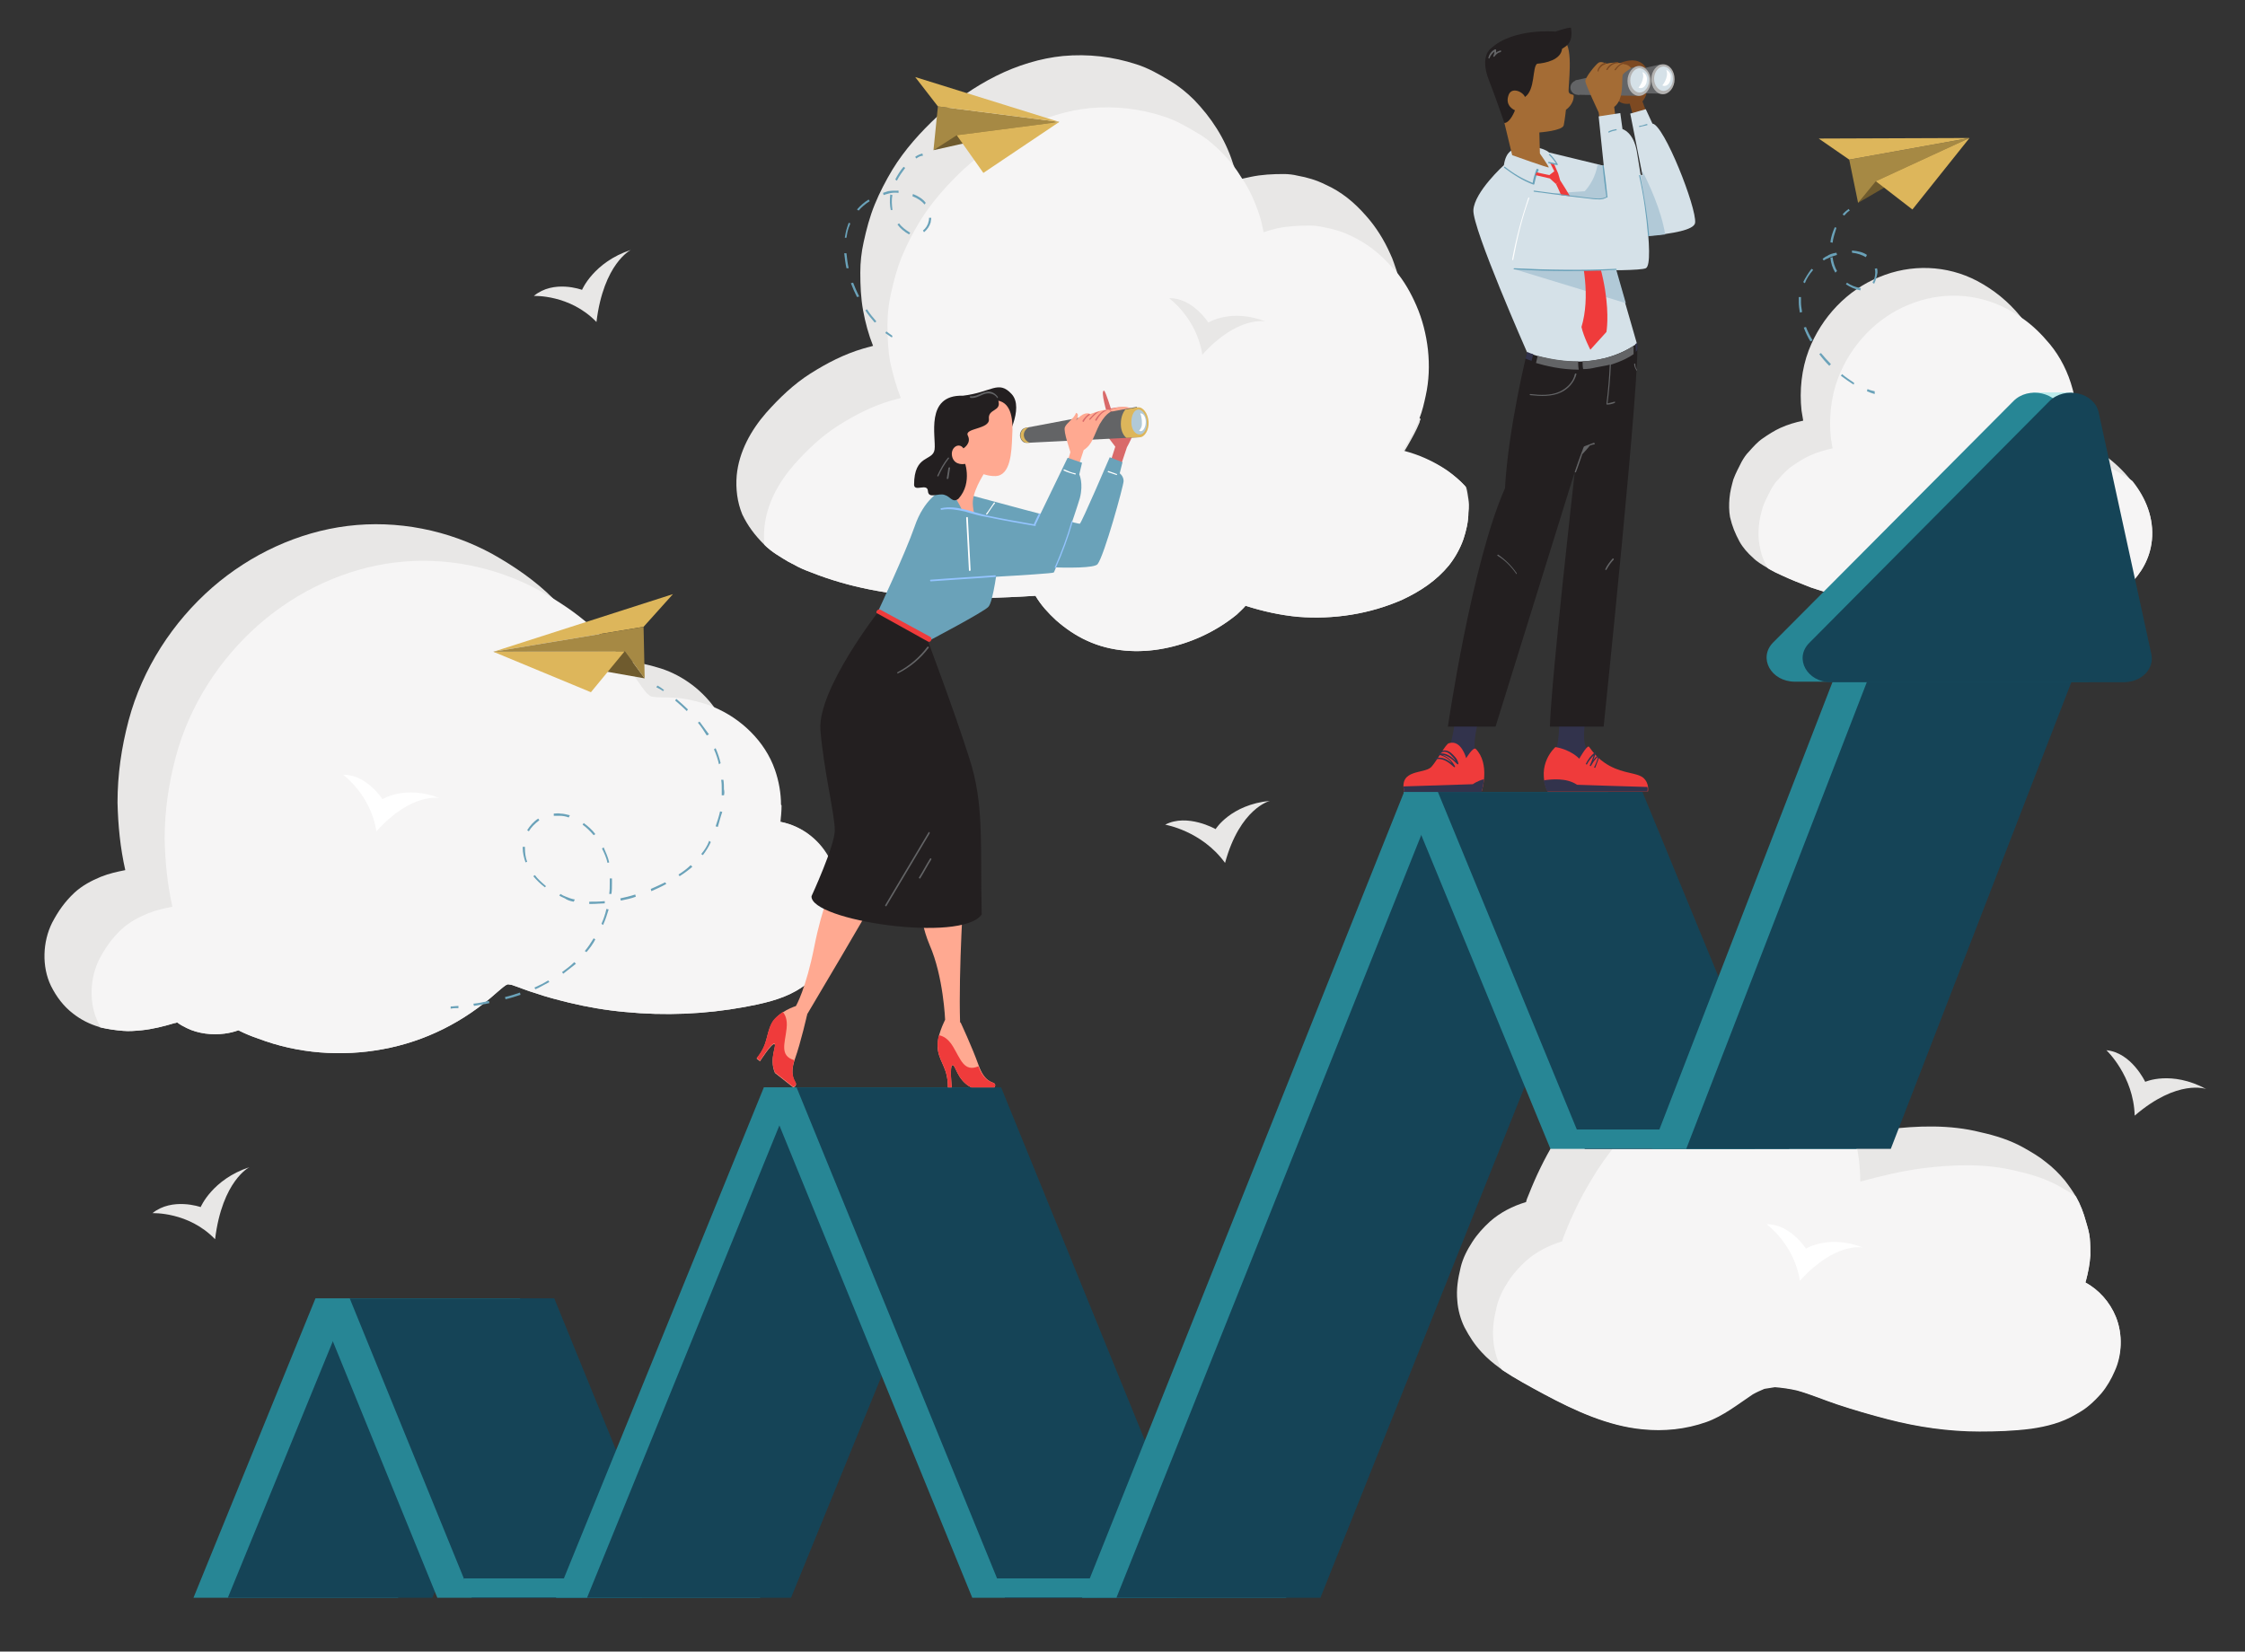 <?xml version="1.0" encoding="utf-8"?>
<!-- Generator: Adobe Illustrator 25.4.1, SVG Export Plug-In . SVG Version: 6.00 Build 0)  -->
<svg version="1.1" id="Layer_1" xmlns="http://www.w3.org/2000/svg" xmlns:xlink="http://www.w3.org/1999/xlink" x="0px" y="0px"
	 viewBox="0 0 405 298" style="enable-background:new 0 0 405 298;" xml:space="preserve">
<rect x="0" y="0" width="405" height="298" fill="#333333" stroke="none"/>
<style type="text/css">
	.st0{fill:#E8E7E6;}
	.st1{fill:#F6F5F5;}
	.st2{fill:#BCECEC;}
	.st3{fill:#278695;}
	.st4{fill:#154457;}
	.st5{fill:#FFFFFF;}
	.st6{fill:#32334C;}
	.st7{fill:#231F20;}
	.st8{fill:#7D4921;}
	.st9{fill:#D5E1E8;}
	.st10{fill:#B1C9D7;}
	.st11{fill:#EF3B3B;}
	.st12{fill:#A46C35;}
	.st13{fill:#636466;}
	.st14{fill:#B3B2B1;}
	.st15{fill:#6AA2B9;}
	.st16{fill:#FFA991;}
	.st17{fill:#D96A6A;}
	.st18{fill:#DDB65B;}
	.st19{fill:#94C4FF;}
	.st20{fill:#6F5B2E;}
	.st21{fill:#A68944;}
	.st22{fill:none;}
</style>
<path class="st0" d="M151.2,169.7c-1.1,4.1-4.2,7.1-7.6,9.1c-2.8,1.6-6.1,2.3-9.3,2.9c-7.1,1.3-14.4,1.6-21.5,0.9
	c-3.4-0.3-6.9-0.9-10.2-1.7c-2-0.5-4-1-6-1.7c-1.4-0.4-2.8-1-4.3-1.5c-0.2,0-0.5-0.1-0.7-0.1c0,0,0,0,0,0c-0.1,0.1-0.3,0.1-0.4,0.2
	c-0.6,0.4-1.1,0.9-1.6,1.3c-5.9,5.3-12.9,8.8-20.5,10.2c-7.5,1.4-15.4,0.8-22.5-1.9c-1.2-0.4-2.4-0.9-3.6-1.5
	c-0.8,0.3-1.7,0.5-2.5,0.6c-2.2,0.3-4.8,0-6.8-1c-0.6-0.3-1.2-0.6-1.7-1c-0.2,0-0.3,0.1-0.5,0.1c-2,0.6-4,1.1-6,1.3
	c-1.1,0.1-2.2,0.2-3.3,0.1c-1.3-0.1-2.7-0.3-4-0.6c-0.1,0-0.2,0-0.3-0.1c-1.7-0.5-3.3-1.3-4.7-2.4c-1.7-1.3-3-3-4-5
	c-1.7-3.5-1.5-8,0.2-11.4c1.1-2.1,2.3-3.8,4-5.4c1.4-1.3,3.1-2.2,4.8-2.9c1.5-0.6,2.9-0.9,4.4-1.2c-0.9-4-1.3-8-1.4-12.2
	c0-5,0.7-9.9,2-14.8c2.5-9.4,8-17.8,15.1-24c6.9-6,15.5-10,24.4-11.1c8.9-1.1,18.2,0.7,26.2,5.1c3.9,2.2,7.7,4.8,10.9,8
	c0.1,0.1,0.1,0.1,0.2,0.2c0.6,0.6,1.2,1.3,1.8,1.9c1.1,1.2,2.2,2.5,3.2,3.9c1.1,1.5,2.1,3.2,3.3,4.6c0.2,0.2,0.4,0.3,0.6,0.5
	c0.1,0,0.2,0.1,0.3,0.1c1.1,0.2,2.3,0.1,3.5,0.2c0.2,0,0.4,0,0.6,0c1.8,0.1,3.5,0.5,5.2,1c4,1.1,7.8,3.7,10.4,7.3
	c1.1,1.4,1.9,3,2.5,4.7c1,2.9,1.4,6.2,0.9,9.3c3.1,0.6,6,1.9,8.7,3.6c0,1-0.1,2-0.2,3c0,0,0,0,0.1,0c4,0.8,7.3,3.5,9,7.1
	c0.2,0.5,0.5,1,0.7,1.6c0.7,1.8,1.2,3.7,1.3,5.6C152,165.3,151.8,167.4,151.2,169.7"/>
<path class="st1" d="M151.2,169.7c-1.1,4.1-4.2,7.1-7.6,9.1c-2.8,1.6-6.1,2.3-9.3,2.9c-7.1,1.3-14.4,1.6-21.5,0.9
	c-3.4-0.3-6.9-0.9-10.2-1.7c-2-0.5-4-1-6-1.7c-1.4-0.4-2.8-1-4.3-1.5c-0.2,0-0.5-0.1-0.7-0.1c0,0,0,0,0,0c-0.1,0.1-0.3,0.1-0.4,0.2
	c-0.6,0.4-1.1,0.9-1.6,1.3c-5.9,5.3-12.9,8.8-20.5,10.2c-7.5,1.4-15.4,0.8-22.5-1.9c-1.2-0.4-2.4-0.9-3.6-1.5
	c-0.8,0.3-1.7,0.5-2.5,0.6c-2.2,0.3-4.8,0-6.8-1c-0.6-0.3-1.2-0.6-1.7-1c-0.2,0-0.3,0.1-0.5,0.1c-2,0.6-4,1.1-6,1.3
	c-1.1,0.1-2.2,0.2-3.3,0.1c-1.3-0.1-2.7-0.3-4-0.6c-0.2-0.3-0.3-0.6-0.5-0.9c-1.7-3.5-1.5-8,0.2-11.4c1.1-2.1,2.3-3.8,4-5.4
	c1.4-1.3,3.1-2.2,4.8-2.9c1.5-0.6,2.9-0.9,4.4-1.2c-0.9-4-1.3-8-1.4-12.2c0-5,0.7-9.9,2-14.8c2.5-9.4,8-17.8,15.1-24
	c6.9-6,15.5-10,24.4-11.1c8.9-1.1,18.2,0.7,26.2,5.1c0.8,0.5,1.6,0.9,2.4,1.4c3.1,1.9,6.1,4.1,8.7,6.8c0.6,0.6,1.2,1.3,1.8,1.9
	c0.8,0.8,1.5,1.7,2.2,2.6c0.3,0.4,0.6,0.8,0.9,1.2c1.1,1.5,2.1,3.2,3.3,4.6c0.2,0.2,0.4,0.3,0.6,0.5c0.1,0,0.2,0.1,0.3,0.1
	c1.3,0.2,2.7,0.1,4.1,0.2c1.8,0.1,3.5,0.5,5.2,1c0.7,0.2,1.3,0.4,1.9,0.7c4.8,2,9.2,6.1,11,11.3c0.7,2,1.1,4.2,1.1,6.4
	c0,1-0.1,2-0.2,3c0,0,0,0,0.1,0c4,0.8,7.3,3.5,9,7.1c0.2,0.5,0.5,1,0.7,1.6c0.7,1.8,1.2,3.7,1.3,5.6
	C152,165.3,151.8,167.4,151.2,169.7"/>
<path class="st0" d="M264.9,92.5c0,1.6-0.4,3.3-0.9,4.8c-0.6,1.7-1.5,3.3-2.6,4.7c-2.3,2.8-5.2,4.7-8.4,6.2
	c-5.9,2.6-12.4,3.6-18.8,3.1c-3.2-0.3-6.4-1-9.5-2c0,0,0,0,0,0c-0.5,0.6-1.1,1.1-1.6,1.6c-3.8,3.1-8.4,5.2-13.1,6.1
	c-4.6,0.9-9.6,0.6-13.9-1.4c-2-0.9-3.9-2.2-5.6-3.7c-1.4-1.3-2.7-2.7-3.7-4.4c-6.4,0.4-12.7,0.6-19.1,0.2
	c-7.2-0.4-14.5-1.7-21.3-4.4c-1.1-0.4-2.3-0.9-3.3-1.5c-0.3-0.1-0.5-0.3-0.8-0.4c-1.5-0.9-3.1-1.8-4.4-3.1c0,0-0.1-0.1-0.1-0.1
	c-1.6-1.6-2.9-3.3-3.9-5.4c-0.9-2.2-1.2-4.6-1-7c0.4-4.3,2.6-8.2,5.3-11.3c2.4-2.7,5-5.2,8-7.1c3-1.9,6.1-3.5,9.5-4.5
	c0.6-0.2,1.2-0.3,1.8-0.5c-0.8-2-1.4-4.2-1.8-6.4c-0.4-2.2-0.5-4.5-0.5-6.8c0-1.9,0.2-3.7,0.6-5.5c0.5-2.3,1.1-4.6,2-6.8
	c0.9-2.2,2-4.3,3.2-6.3c2.2-3.6,5.1-6.8,8.1-9.6c3.2-2.9,6.8-5.4,10.6-7.3c3.8-1.9,8-3.2,12.1-3.6c4.5-0.4,8.9,0.1,13.2,1.5
	c2.2,0.7,4.1,1.8,6.1,3c1.5,0.9,3,2.1,4.3,3.4c3.1,3.2,5.6,7,7,11.4c0.1,0.2,0.1,0.4,0.2,0.5c0.2,0.8,0.4,1.5,0.6,2.3
	c0,0.1,0,0.2,0.1,0.3c0.3-0.1,0.7-0.2,1-0.3c0.5-0.1,0.9-0.2,1.4-0.3c1.9-0.4,3.9-0.5,5.9-0.5c0.8,0,1.7,0.1,2.5,0.3
	c1.7,0.3,3.4,0.8,5,1.6c2.9,1.3,5.2,3.2,7.3,5.6c1.8,2,3.3,4.4,4.4,6.9c0.5,1,0.8,2.1,1.2,3.2c0.5,1.6,0.8,3.2,0.9,4.8
	c0.3,2.8,0.2,5.6-0.4,8.3c-0.4,1.6-0.8,3.1-1.4,4.6c-0.6,1.5-1.4,2.9-2.2,4.3c-0.2,0.3-0.4,0.7-0.6,1c2.8,0.7,5.5,1.9,8,3.6
	c0,0,0,0,0,0c-0.1,0.2-0.2,0.4-0.2,0.6c-0.6,1.5-1.4,2.9-2.2,4.3c-0.2,0.3-0.4,0.7-0.6,1c2.8,0.7,5.5,1.9,8,3.6
	c1.1,0.8,2.2,1.7,3.2,2.8c0.2,0.7,0.3,1.4,0.4,2.1C265,90.5,265,91.5,264.9,92.5"/>
<path class="st1" d="M264.9,92.5c0,1.6-0.4,3.3-0.9,4.8c-0.6,1.7-1.5,3.3-2.6,4.7c-2.3,2.8-5.2,4.7-8.4,6.2
	c-5.9,2.6-12.4,3.6-18.8,3.1c-3.2-0.3-6.4-1-9.5-2c0,0,0,0,0,0c-0.5,0.6-1.1,1.1-1.6,1.6c-3.8,3.1-8.4,5.2-13.1,6.1
	c-4.6,0.9-9.6,0.6-13.9-1.4c-2-0.9-3.9-2.2-5.6-3.7c-1.4-1.3-2.7-2.7-3.7-4.4c-6.4,0.4-12.7,0.6-19.1,0.2
	c-7.2-0.4-14.5-1.7-21.3-4.4c-1.1-0.4-2.3-0.9-3.3-1.5c-0.3-0.1-0.5-0.3-0.8-0.4c-1.5-0.9-3.1-1.8-4.4-3.1c-0.1-1-0.1-2.1,0-3.1
	c0.4-4.3,2.6-8.2,5.3-11.3c2.4-2.7,5-5.2,8-7.1c3-1.9,6.1-3.5,9.5-4.5c0.6-0.2,1.2-0.3,1.8-0.5c-0.8-2-1.4-4.2-1.9-6.4
	c-0.4-2.2-0.5-4.5-0.5-6.8c0-1.9,0.2-3.7,0.6-5.5c0.5-2.3,1.1-4.6,2-6.8c0.9-2.2,2-4.3,3.2-6.3c2.2-3.6,5.1-6.8,8.1-9.6
	c3.2-2.9,6.8-5.4,10.6-7.3c3.8-1.9,8-3.2,12.1-3.6c4.5-0.4,8.9,0.1,13.2,1.5c2.2,0.7,4.1,1.8,6.1,3c1.6,0.9,3,2.1,4.3,3.4
	c0.8,0.8,1.5,1.6,2.1,2.4c0.6,0.7,1.1,1.5,1.6,2.3c1.4,2,2.4,4.3,3.2,6.7c0.3,0.9,0.5,1.9,0.7,2.8c0,0.1,0,0.2,0.1,0.3
	c0.8-0.3,1.6-0.5,2.4-0.7c1.9-0.4,3.9-0.5,5.9-0.5c0.8,0,1.7,0.1,2.5,0.3c1.7,0.3,3.4,0.8,5,1.6c2.8,1.3,5.2,3.2,7.3,5.6
	c0.2,0.2,0.4,0.4,0.6,0.6c1.6,1.9,2.8,4,3.8,6.3c1.1,2.5,1.8,5.3,2.1,8c0.3,2.8,0.2,5.6-0.4,8.3c-0.3,1.4-0.6,2.7-1.1,4
	c-0.1,0.2-0.2,0.4-0.2,0.6c-0.6,1.5-1.4,2.9-2.2,4.3c-0.2,0.3-0.4,0.7-0.6,1c2.8,0.7,5.5,1.9,8,3.6c1.1,0.8,2.2,1.7,3.2,2.8
	c0.2,0.7,0.3,1.4,0.4,2.1C265,90.5,265,91.5,264.9,92.5"/>
<path class="st0" d="M388.2,97.5c-0.7,6.6-6.3,10.6-11.7,12.8c-5.3,2.1-10.8,2.9-16.4,2.5c-1.9-0.1-3.7-0.4-5.5-0.8
	c-0.2,0.2-0.4,0.4-0.7,0.6c-3.8,3-8.8,2.8-13.1,1.3c-0.7-0.2-1.4-0.5-2-0.9c-1-0.6-2-1.2-2.9-1.9c-1.1-0.9-2-2-2.8-3.1
	c-2.1-0.6-4.3-1.3-6.4-2c-1.8-0.7-3.6-1.4-5.3-2.2c-0.7-0.3-1.5-0.7-2.2-1.1c-0.1-0.1-0.2-0.1-0.3-0.2c-1-0.6-1.9-1.1-2.7-1.9
	c-0.9-0.8-1.8-1.8-2.4-2.9c-0.8-1.5-1.3-2.7-1.7-4.4c-0.2-1.1-0.2-2.3-0.1-3.4c0.1-1.2,0.4-2.3,0.7-3.4c0.4-1.1,1-2.2,1.5-3.2
	c0.4-0.7,0.8-1.3,1.3-1.8c0.8-0.9,1.6-1.8,2.5-2.4c1-0.7,2.1-1.4,3.2-1.9c1.3-0.6,2.7-1,4.1-1.3c-0.1-0.6-0.2-1.2-0.3-1.8
	c-0.4-3.6,0-7.5,1.3-10.9c2.3-6,7-10.9,12.7-13.2c5.7-2.4,12.2-2.2,17.7,0.7c3,1.6,5.6,3.7,7.8,6.4c0.1,0.1,0.2,0.2,0.2,0.3
	c1.7,2.3,3.1,5,3.8,7.8c0.5,1.7,0.8,3.5,0.9,5.3c0.1,1.8,0.1,3.6-0.2,5.4c-0.1,0.5-0.2,1-0.3,1.5c0.2,0,0.4,0.1,0.7,0.2
	c1.6,0.4,3.3,0.9,4.8,1.5c0.1,0,0.1,0.1,0.2,0.1c1.5,0.7,2.9,1.5,4.3,2.4c2.1,1.4,4.1,3.2,5.7,5.3C387.1,89.8,388.6,93.5,388.2,97.5
	"/>
<path class="st1" d="M388.2,97.5c-0.7,6.6-6.3,10.6-11.7,12.8c-5.3,2.1-10.8,2.9-16.4,2.5c-1.9-0.1-3.7-0.4-5.5-0.8
	c-0.2,0.2-0.4,0.4-0.7,0.6c-3.8,3-8.8,2.8-13.1,1.3c-0.7-0.2-1.4-0.5-2-0.9c-1-0.6-2-1.2-2.9-1.9c-1.1-0.9-2-2-2.8-3.1
	c-2.1-0.6-4.3-1.3-6.4-2c-1.8-0.7-3.6-1.4-5.3-2.2c-0.7-0.3-1.5-0.7-2.2-1.1c-0.1-0.1-0.2-0.1-0.3-0.2c-0.8-1.4-1.2-2.5-1.5-4.2
	c-0.2-1.1-0.2-2.3-0.1-3.4c0.1-1.2,0.4-2.3,0.7-3.4c0.4-1.1,1-2.2,1.5-3.2c0.4-0.7,0.8-1.3,1.3-1.8c0.8-0.9,1.6-1.8,2.5-2.4
	c1-0.7,2.1-1.4,3.2-1.9c1.3-0.6,2.7-1,4.1-1.3c-0.1-0.6-0.2-1.2-0.3-1.8c-0.4-3.6,0-7.5,1.3-10.9c2.3-6,7-10.9,12.7-13.2
	c5.7-2.4,12.2-2.2,17.7,0.7c1,0.5,1.9,1.1,2.8,1.7c1.9,1.3,3.5,2.9,5,4.7c1.9,2.3,3.3,5.1,4.1,8.1c0.5,1.7,0.8,3.5,0.9,5.3
	c0.1,1.2,0.1,2.4,0,3.6c0,0.6-0.1,1.2-0.2,1.7c-0.1,0.5-0.2,1-0.3,1.5c0.2,0,0.4,0.1,0.7,0.2c1.6,0.4,3.3,0.9,4.8,1.5
	c1.6,0.7,3.1,1.6,4.5,2.5c0.1,0.1,0.3,0.2,0.4,0.3C387.1,89.8,388.6,93.5,388.2,97.5"/>
<path class="st0" d="M381.7,237.6c-1.1-2.7-3.1-4.9-5.5-6.2c0-0.1,0.1-0.2,0.1-0.3c0.4-1.5,0.7-3,0.8-4.6c0-1,0-2-0.1-3.1
	c-0.1-1-0.4-2-0.7-3c-0.4-1.5-1-3.1-1.8-4.5c-0.6-1-1.3-2-2-2.9c-1-1.2-2.2-2.4-3.4-3.3c-1.2-1-2.6-1.8-4-2.6
	c-2.5-1.4-5.1-2.2-7.8-2.8c-5.5-1.4-11.4-1.2-17-0.5c-1.9,0.3-3.9,0.6-5.8,1.1c-1.8,0.4-3.6,0.9-5.4,1.3c0-1.2-0.1-2.4-0.2-3.6
	c-0.2-2-0.6-4-1.2-6c-0.5-1.6-1.1-3-1.9-4.4c-0.1-0.2-0.2-0.3-0.3-0.5c-0.6-1.1-1.4-2.2-2.2-3.1c-0.7-0.8-1.4-1.5-2.2-2.2
	c-0.9-0.7-1.8-1.3-2.8-1.8c-3.1-1.7-7.1-2-10.5-1.2c-1.8,0.4-3.6,1-5.3,1.8c-1.7,0.8-3.3,1.8-4.9,2.8c-2.2,1.4-4.3,3-6.3,4.8
	c-4.2,3.8-8,8.3-10.9,13.3c-1.8,3-3.3,6.1-4.6,9.4c-0.2,0.5-0.4,0.9-0.5,1.4c-2.4,0.7-4.7,1.9-6.5,3.5c-1.2,1.1-2.3,2.3-3.2,3.7
	c-0.9,1.4-1.7,2.9-2.1,4.6c-0.5,2.1-0.8,3.9-0.6,6c0.1,1.6,0.6,3.4,1.3,4.8c0.9,1.7,1.8,3.1,3.1,4.5c1,1.1,2.1,2,3.2,2.8
	c0.1,0.1,0.3,0.2,0.4,0.3c2.4,1.6,5,3,7.6,4.4c5.6,3,11.5,5.7,17.7,6.3c3.9,0.4,7.8,0,11.5-1.3c3.1-1.1,5.7-3.2,8.4-5
	c0.7-0.4,1.4-0.7,2.1-1c0.6-0.1,1.2-0.2,1.9-0.3c1.3,0.1,2.7,0.3,4,0.6c2.5,0.7,4.8,1.7,7.2,2.5c3,1,6.1,1.9,9.2,2.7
	c5.4,1.4,11,2.2,16.5,2.2c3.1,0,6.2-0.1,9.3-0.5c2.8-0.4,5.6-1.1,8.1-2.6c0.9-0.5,1.7-1,2.5-1.7c0.7-0.6,1.4-1.3,2-2.1
	c1-1.2,1.8-2.6,2.4-4C382.8,244.6,383,240.8,381.7,237.6 M311.7,194.3c-0.4,0-0.8,0.1-1.2,0.2c0,0,0,0,0-0.1c0.3-0.1,0.7-0.1,1-0.1
	C311.6,194.3,311.7,194.3,311.7,194.3C311.7,194.3,311.7,194.3,311.7,194.3"/>
<path class="st1" d="M381.7,237.6c-1.1-2.7-3.1-4.9-5.5-6.2c0-0.1,0.1-0.2,0.1-0.3c0.4-1.5,0.7-3,0.8-4.6c0-1,0-2-0.1-3.1
	c-0.1-1-0.4-2-0.7-3c-0.4-1.5-1-3.1-1.8-4.5c-0.9-0.7-1.9-1.2-2.9-1.8c-2.5-1.4-5.1-2.2-7.8-2.8c-5.5-1.4-11.4-1.2-17-0.5
	c-3.8,0.5-7.5,1.4-11.2,2.4c0-1.2-0.1-2.4-0.2-3.6c-0.2-1.6-0.5-3.2-0.9-4.7c-0.1-0.4-0.2-0.8-0.3-1.2c-0.5-1.7-1.3-3.3-2.2-4.9
	c-0.6-1.1-1.4-2.2-2.2-3.1c-0.7-0.8-1.4-1.5-2.2-2.2c-0.6-0.5-1.2-0.9-1.8-1.2c-0.3-0.2-0.7-0.4-1-0.6c-3.1-1.7-7.1-2-10.5-1.2
	c-1.8,0.4-3.6,1-5.3,1.8c-1.7,0.8-3.3,1.8-4.9,2.8c-2.2,1.4-4.3,3-6.3,4.8c-4.2,3.8-8,8.3-10.9,13.3c-1.8,3-3.3,6.1-4.6,9.4
	c-0.2,0.5-0.4,1-0.5,1.4c-2.4,0.7-4.7,1.9-6.5,3.5c-1.2,1.1-2.3,2.3-3.2,3.7c-0.9,1.4-1.7,2.9-2.1,4.6c-0.5,2.1-0.8,3.9-0.6,6
	c0.1,1.6,0.6,3.4,1.3,4.8c0.1,0.2,0.2,0.4,0.3,0.6c2.4,1.6,5,3,7.6,4.4c5.6,3,11.5,5.7,17.7,6.3c3.9,0.4,7.8,0,11.5-1.3
	c3.1-1.1,5.7-3.2,8.4-5c0.7-0.4,1.4-0.7,2.1-1c0.6-0.1,1.2-0.2,1.9-0.3c1.3,0.1,2.7,0.3,4,0.6c2.5,0.7,4.8,1.7,7.2,2.5
	c3,1,6.1,1.9,9.2,2.7c5.4,1.4,11,2.2,16.5,2.2c3.1,0,6.2-0.1,9.3-0.5c2.8-0.4,5.6-1.1,8.1-2.6c0.9-0.5,1.7-1,2.5-1.7
	c0.7-0.6,1.4-1.3,2.1-2.1c1-1.2,1.8-2.6,2.4-4C382.8,244.6,383,240.8,381.7,237.6 M318.2,201.3c-0.4,0-0.8,0.1-1.2,0.2
	c0,0,0,0,0-0.1c0.3-0.1,0.7-0.1,1-0.1C318.1,201.3,318.1,201.3,318.2,201.3C318.2,201.3,318.2,201.3,318.2,201.3"/>
<polygon class="st2" points="375,78.2 366.3,78.2 366.7,70.8 373.9,70.8 "/>
<polygon class="st3" points="93.8,234.3 71.8,288.3 34.9,288.3 56.9,234.3 "/>
<polygon class="st4" points="100,234.3 78,288.3 41.1,288.3 63.2,234.3 "/>
<polygon class="st3" points="56.9,234.3 78.9,288.3 115.8,288.3 93.8,234.3 "/>
<polygon class="st4" points="63.1,234.3 85.1,288.3 122,288.3 100,234.3 "/>
<polygon class="st3" points="137.1,288.3 100.3,288.3 137.8,196.2 174.7,196.2 "/>
<polygon class="st4" points="142.7,288.3 105.9,288.3 143.4,196.2 180.3,196.2 "/>
<polygon class="st3" points="175.4,288.3 212.3,288.3 174.7,196.2 137.8,196.2 "/>
<polygon class="st4" points="181.3,288.3 218.1,288.3 180.6,196.2 143.7,196.2 "/>
<rect x="83.7" y="284.8" class="st3" width="21.4" height="3.4"/>
<rect x="176.6" y="284.8" class="st3" width="21.4" height="3.4"/>
<polygon class="st3" points="232,288.3 195.2,288.3 253.3,142.9 290.1,142.9 "/>
<polygon class="st4" points="238.2,288.3 201.4,288.3 259.5,142.9 296.3,142.9 "/>
<polygon class="st3" points="253.2,142.9 279.7,207.3 316.6,207.3 290.1,142.9 "/>
<polygon class="st4" points="259.4,142.9 285.9,207.3 322.8,207.3 296.3,142.9 "/>
<polygon class="st3" points="334.9,207.3 298,207.3 333.2,116.3 370.1,116.3 "/>
<polygon class="st4" points="341.1,207.3 304.2,207.3 339.4,116.3 376.3,116.3 "/>
<rect x="282" y="203.8" class="st3" width="21.4" height="3.4"/>
<path class="st3" d="M372.1,74.4l9.5,43.5c0.6,2.6-1.8,5.1-5,5.1h-52.8c-4.3,0-6.7-4.3-3.9-7.1l43.3-43.5
	C365.9,69.6,371.3,70.8,372.1,74.4"/>
<path class="st4" d="M378.6,74.4l9.5,43.6c0.6,2.7-1.8,5.1-5,5.1h-52.8c-4.3,0-6.7-4.3-3.9-7.1l43.3-43.6
	C372.5,69.6,377.8,70.8,378.6,74.4"/>
<path class="st5" d="M61.9,139.8c0,0,5,3.6,6,10.2c6.4-7.1,11.4-6,11.4-6c-6.2-2.4-10.3,0.2-10.3,0.2S66.1,139.7,61.9,139.8"/>
<path class="st5" d="M318.7,220.9c0,0,5,3.6,6,10.2c6.4-7.1,11.4-6,11.4-6c-6.2-2.4-10.3,0.2-10.3,0.2S322.9,220.8,318.7,220.9"/>
<path class="st0" d="M210.9,53.8c0,0,5,3.6,6,10.2c6.4-7.1,11.4-6,11.4-6c-6.2-2.4-10.3,0.2-10.3,0.2S215.1,53.7,210.9,53.8"/>
<path class="st0" d="M27.5,218.9c0,0,6.5-0.3,11.3,4.7c1.3-10.6,6.2-13,6.2-13c-6.7,2.2-8.8,7.2-8.8,7.2S31.1,216,27.5,218.9"/>
<path class="st0" d="M96.3,53.4c0,0,6.5-0.3,11.3,4.7c1.3-10.6,6.2-13,6.2-13c-6.7,2.2-8.8,7.2-8.8,7.2S99.9,50.4,96.3,53.4"/>
<path class="st0" d="M380,189.5c0,0,4.9,4.6,5.1,11.8c7.8-6.7,12.9-4.8,12.9-4.8c-6.3-3.4-11-1.3-11-1.3S384.5,189.9,380,189.5"/>
<path class="st0" d="M210.2,148.8c0,0,6.6,1.1,10.8,6.9c2.7-9.9,8.1-11.2,8.1-11.2c-7.1,0.7-9.8,5.1-9.8,5.1
	S214.2,146.7,210.2,148.8"/>
<path class="st6" d="M261.1,136.1c0.1-0.1,1.1-3.3,1.3-5.6c0.3,0,4.2,0,4.2,0s-1,3.5-0.4,5.8C264.7,140.5,261.1,136.1,261.1,136.1"
	/>
<path class="st6" d="M281.3,129.5c0,0,0.1,5.7-1.1,6.6c4.3,4.7,7,0.4,7,0.4c-1.5-1.9-1.6-2.5-1.3-6.2
	C285.2,129.1,281.3,129.5,281.3,129.5"/>
<path class="st7" d="M275.5,63.5c0,0-3.4,13.7-4,24.6c-6,13.5-10.3,43-10.3,43h8.6l14.3-46c0,0-4.2,36.9-4.5,46h9.7
	c0,0,6.9-66.2,6-69.3C293.9,61.4,275.5,63.5,275.5,63.5"/>
<path class="st8" d="M290.8,16.7c0,0,0.9,2.4,3.2,2l0.6,2.1l2.4-0.6l-0.7-1.9c0,0,1-1.2,0.7-2.1C296.8,15.2,290.8,16.7,290.8,16.7"
	/>
<path class="st8" d="M292.2,11.4c0,0,3.8-1.8,5,1.4C296.8,14,292.7,13.2,292.2,11.4"/>
<path class="st9" d="M273.1,27c0,0-1.4,0.1-1.8,2.8c0,0-5.3,4.8-5.5,8.1c-0.2,3.3,9.7,25.7,9.7,25.7s10.9,4.6,19.8-1.6
	c-2.5-8.8-5.6-19.1-5.6-19.1s15.8-0.1,16.1-2.7c0.3-2.7-5.6-17.7-7.7-17.9l-1.2-2.6l-2.8,0.8l2.2,11.1l-16.9-4.1
	C279.5,27.4,277,25.7,273.1,27"/>
<path class="st10" d="M291,46.8c-0.7-2.4-1.2-3.9-1.2-3.9s6,0,10.6-0.6c-0.7-4.4-3-9.3-4.2-11.6l0.2,1l-8.2-2
	c-0.2,1.2-0.7,3-2.3,4.8c0,0-12.8,0.9-13.1,0.9L291,46.8z"/>
<polygon class="st10" points="273.3,48.6 293.3,54.7 289.8,42.5 "/>
<path class="st11" d="M280.7,33.2c0,0,7.8,15.1,4.6,25.8c0.4,1.8,1.6,4.1,1.6,4.1l2.9-3.2c0,0,2.1-11.3-8.3-27.3L280.7,33.2z"/>
<path class="st12" d="M271.4,22.2l1.4,5.8c0,0,6.7,2.4,6.6,2.2c0-0.2-1.6-2.5-1.6-2.5l-0.1-3.8c0,0,4.2-0.3,4.4-1.3
	c0.2-1,0.4-2.8,0.4-2.8s1.4-0.9,1.4-2.5c0-0.4-0.7-0.1-0.9-0.7c-0.2-0.6,1-8.1-0.9-9.3c-1.9-1.1-11.8,4-11.8,4L271.4,22.2z"/>
<path class="st7" d="M268.9,8.8c0,0-1.9,1.3-0.4,5.4c1.6,4.1,2.8,7.8,2.9,8c1.1-0.1,1.9-2.3,1.9-2.3s-1.8-0.7-1.2-2.6
	c0.5-1.8,2.7-0.7,3,0.2c1.9-1.3,1.3-5.4,2.2-6c1.5-0.1,4.3-0.7,4.5-2.7c0.6-0.4,2.1-1,1.6-3.8c-0.5-0.1-2.8,0.7-2.8,0.7
	S272.9,5,268.9,8.8"/>
<path class="st13" d="M299.6,11.6l-10.9,2.5c-0.1,0-0.1,0-0.2,0l0,0c-0.5,0.2-0.9,0.7-0.9,1.3c0,0.7,0.6,1.3,1.3,1.3l11.1,0.2
	L299.6,11.6z"/>
<path class="st14" d="M302.1,14.3c0,1.5-1,2.7-2.1,2.7c-1.2,0-2.1-1.2-2.1-2.7c0-1.5,1-2.7,2.1-2.7
	C301.2,11.6,302.1,12.8,302.1,14.3"/>
<path class="st9" d="M301.8,14.2c0,1.2-0.8,2.2-1.7,2.2s-1.7-1-1.7-2.2c0-1.2,0.8-2.2,1.7-2.2S301.8,13,301.8,14.2"/>
<polygon class="st13" points="284.2,14.5 295.3,12 295.7,17.3 284.6,17.1 "/>
<path class="st13" d="M285.9,15.8c0,0.7-0.6,1.3-1.3,1.3c-0.7,0-1.3-0.6-1.3-1.3c0-0.7,0.6-1.3,1.3-1.3
	C285.3,14.4,285.9,15,285.9,15.8"/>
<path class="st14" d="M297.8,14.6c0,1.5-1,2.7-2.1,2.7c-1.2,0-2.1-1.2-2.1-2.7c0-1.5,1-2.7,2.1-2.7
	C296.8,11.9,297.8,13.1,297.8,14.6"/>
<path class="st9" d="M297.5,14.5c0,1.2-0.8,2.2-1.7,2.2c-0.9,0-1.7-1-1.7-2.2c0-1.2,0.8-2.2,1.7-2.2
	C296.7,12.4,297.5,13.3,297.5,14.5"/>
<path class="st12" d="M288.7,22.2l-0.3-1.9c0,0-2.3-4.9-2.4-5.6c-0.1-0.7,1.9-3.1,2.4-3.4c0.5-0.3,1.4,0.2,1.4,0.2s1.9-0.6,3.9,0.3
	c0.5,0.3,0.5,0.5,0.5,0.5c0,0.1-1,0.6-1.4,1.1c-0.4,0.5,0.4,4.4-1.6,5.9l0.5,3.8L288.7,22.2z"/>
<path class="st9" d="M271.6,34.1l17,1.9c0,0,0.8,0,1.3-0.5l-1.5-14.5l3.9-0.6l0.4,2.9c0,0,2,0.5,2.6,4.1c0.6,3.6,3.4,20.2,1.6,21
	c-1.8,0.8-23.5,0.1-23.5,0.1L271.6,34.1z"/>
<path class="st8" d="M289.6,11.3c-0.4,0.1-0.7,0.3-0.9,0.5c-0.2,0.3-0.5,0.6-0.5,1c0,0.2,0.2,0.1,0.2,0c0-0.3,0.3-0.6,0.5-0.8
	c0.2-0.2,0.4-0.3,0.7-0.4C289.8,11.5,289.8,11.2,289.6,11.3"/>
<path class="st8" d="M291.9,11.2c-0.9,0-1.7,0.5-2.1,1.3c-0.1,0.1,0.2,0.2,0.2,0.1c0.4-0.7,1.1-1.2,1.9-1.2
	C292,11.4,292,11.2,291.9,11.2"/>
<path class="st8" d="M293.2,11.5c-0.7-0.4-1.5,0.5-1.9,1c-0.1,0.1,0.1,0.3,0.2,0.1c0.3-0.4,1-1.3,1.7-1
	C293.2,11.8,293.3,11.6,293.2,11.5"/>
<path class="st15" d="M277.2,30.5c-0.3,0.8-0.6,1.7-0.7,2.5c-1.8-0.7-3.5-1.7-5-2.9c-0.1-0.1-0.3,0.1-0.1,0.2c1.6,1.2,3.3,2.3,5.2,3
	c0.1,0,0.2,0,0.2-0.1c0.2-0.9,0.4-1.8,0.8-2.6C277.5,30.5,277.2,30.4,277.2,30.5"/>
<path class="st15" d="M281,29.6c-0.4-0.7-0.9-1.3-1.4-1.8c-0.1-0.1-0.3,0.1-0.1,0.2c0.5,0.5,0.9,1,1.2,1.5c-0.5-0.1-0.9-0.2-1.3-0.3
	c-0.1,0-0.2,0.2-0.1,0.2c0.5,0.2,1.1,0.3,1.7,0.4C281,29.8,281,29.6,281,29.6"/>
<path class="st15" d="M295.9,31.7c0-0.2-0.3-0.1-0.2,0c0.8,3.5,1.3,7.1,1.6,10.8c0,0.2,0.3,0.1,0.2,0
	C297.2,38.8,296.6,35.2,295.9,31.7"/>
<path class="st5" d="M296.3,13c0.1,0.3,0.2,0.7,0.1,1.1c-0.1,0.6-0.4,1.2-0.8,1.7c0.1,0.1,0.2,0.1,0.4,0.1c0.6,0,1.1-0.7,1.1-1.5
	C297.2,13.8,296.8,13.2,296.3,13"/>
<path class="st5" d="M300.6,12.6c0.1,0.3,0.2,0.7,0.1,1.1c-0.1,0.6-0.4,1.2-0.8,1.7c0.1,0.1,0.2,0.1,0.4,0.1c0.6,0,1.1-0.7,1.1-1.5
	C301.5,13.4,301.1,12.8,300.6,12.6"/>
<polygon class="st11" points="277.2,31.1 279.5,31.6 280.4,30.9 279.7,29.5 280.4,29.7 281.1,31.3 281.5,32.7 280.7,33.2 
	279.6,32.2 277,31.6 "/>
<path class="st5" d="M275.7,35.7c-1.2,3.6-2.2,7.3-2.9,11.1c0,0.2,0.2,0.2,0.2,0c0.7-3.8,1.6-7.5,2.9-11.1
	C276,35.7,275.7,35.6,275.7,35.7"/>
<path class="st15" d="M297,22.4c-0.4,0.1-0.8,0.3-1.2,0.3c-0.2,0-0.1,0.3,0,0.2c0.4-0.1,0.9-0.2,1.3-0.3
	C297.3,22.6,297.2,22.3,297,22.4"/>
<path class="st15" d="M291.5,23.3c-0.5,0.1-0.9,0.2-1.3,0.4c-0.1,0.1-0.1,0.3,0.1,0.2c0.4-0.2,0.8-0.3,1.3-0.4
	C291.7,23.6,291.7,23.3,291.5,23.3"/>
<path class="st13" d="M287.5,79.9c-0.5,0.2-1.1,0.4-1.6,0.6c-0.2,0.1-0.2,0.1-0.3,0.4c-0.1,0.3-0.2,0.6-0.3,0.8
	c-0.4,1.1-0.8,2.2-1.2,3.4c-0.1,0.1,0.2,0.2,0.2,0.1c0.4-1,0.7-2,1.1-3.1c0-0.1,0-0.1,0.1-0.2c0.3-0.3,1.1-1.2,1.3-1.5
	c0.3-0.1,0.5-0.2,0.8-0.2C287.8,80.1,287.7,79.9,287.5,79.9"/>
<path class="st6" d="M276.6,63.9c-0.4-0.1-0.7-0.2-1.1-0.4l-0.3,1.2c0,0,0.4,0.2,1.1,0.4C276.4,64.7,276.5,64.3,276.6,63.9"/>
<path class="st13" d="M284.7,65.2c-2.2,0-4.6-0.3-7.3-1c-0.1,0.4-0.2,0.8-0.3,1.3c1.7,0.5,4.5,1.2,7.7,1.2
	C284.7,66.1,284.7,65.6,284.7,65.2"/>
<path class="st6" d="M295.1,63.5c0.3-0.3,0.3-0.5,0.3-0.5s0-0.9-0.1-1.1c-0.1,0.1-0.2,0.1-0.3,0.2C295.1,62.6,295.1,63.1,295.1,63.5
	"/>
<path class="st13" d="M294.7,63.9c0-0.5,0-1,0-1.5c-2.1,1.4-5.2,2.6-9.2,2.8c0,0.5,0,0.9,0.1,1.4c0.8,0,1.5-0.1,2.3-0.3
	c0.9-0.2,1.8-0.3,2.5-0.5c-0.1,2.4-0.3,4.7-0.6,7.1c0,0.1,0.1,0.1,0.1,0.1c0.5,0,0.9-0.1,1.4-0.3c0.1-0.1,0.1-0.3-0.1-0.2
	c-0.4,0.1-0.8,0.2-1.2,0.3c0.3-2.3,0.5-4.7,0.6-7C292.8,65.1,294,64.4,294.7,63.9"/>
<path class="st11" d="M280.6,134.8c0,0-3.6,3.1-1.4,8h18.1c0,0,0.3-1.5-0.9-2.5c-1.2-0.9-3.4-0.7-6-2.1s-3.5-3.3-3.8-3.5
	c-0.4-0.1-1.7,2.2-1.7,2.2S283.5,135.3,280.6,134.8"/>
<path class="st6" d="M279.1,142.8h18.1c0,0,0.1-0.4,0-0.8c-4.1-0.1-12.4-0.4-12.7-0.4c-1.9-1.3-4.7-1-6-0.8
	C278.6,141.4,278.8,142.1,279.1,142.8"/>
<path class="st11" d="M253.3,142.8h14c0,0,1.6-5-1.1-7.7c-0.5-0.3-1.7,1.7-1.7,1.7s-0.9-3.4-3.1-2.7c-0.6,0.1-2.1,3.1-3.2,4.3
	C256.9,139.7,252.4,138.7,253.3,142.8"/>
<path class="st6" d="M267.3,142.8c0,0,0.3-0.9,0.4-2.2c-1.2,0.3-2,0.9-2,0.9l-12.5,0.4c0,0.4,0.1,0.9,0.1,1H267.3z"/>
<path class="st13" d="M284.1,67.5c-0.3,1.5-1.5,2.6-2.8,3.2c-1.6,0.7-3.5,0.6-5.2,0.4c-0.2,0-0.2,0.2,0,0.2c1.8,0.2,3.8,0.3,5.5-0.5
	c1.3-0.6,2.4-1.8,2.8-3.3C284.4,67.4,284.2,67.3,284.1,67.5"/>
<path class="st13" d="M295.3,66.7c-0.2-0.3-0.3-0.6-0.3-1c0-0.2-0.2-0.1-0.2,0c0,0.4,0.2,0.8,0.4,1.1
	C295.2,67,295.4,66.8,295.3,66.7"/>
<path class="st13" d="M273.6,103.4c-0.9-1.3-2-2.4-3.3-3.3c-0.1-0.1-0.3,0.1-0.1,0.2c1.3,0.8,2.4,1.9,3.3,3.2
	C273.5,103.7,273.7,103.5,273.6,103.4"/>
<path class="st13" d="M290.9,100.8c-0.5,0.6-1,1.2-1.3,1.9c-0.1,0.1,0.2,0.2,0.2,0.1c0.4-0.7,0.8-1.3,1.3-1.8
	C291.2,100.8,291,100.7,290.9,100.8"/>
<path class="st13" d="M270.7,9.1c-0.3,0.1-0.6,0.2-0.8,0.4c0-0.2,0-0.3,0-0.5c0-0.1-0.1-0.1-0.2-0.1c-0.6,0.3-1,0.8-1.2,1.5
	c0,0.2,0.2,0.2,0.2,0.1c0.2-0.5,0.5-0.9,0.9-1.2c0,0.3-0.1,0.5-0.2,0.8c-0.1,0.1,0.1,0.2,0.2,0.1c0.3-0.4,0.6-0.7,1.1-0.8
	C270.9,9.3,270.8,9.1,270.7,9.1"/>
<path class="st15" d="M290,35.6c-0.2-1.9-0.4-3.8-0.7-5.7c0-0.2-0.3-0.1-0.2,0c0.2,1.9,0.4,3.8,0.7,5.6c-0.9,0.5-2,0.3-3,0.2
	c-1.1-0.1-2.2-0.3-3.3-0.4c-2.2-0.3-4.4-0.6-6.7-0.9c-0.2,0-0.2,0.2,0,0.2l7,0.9c1.1,0.1,2.3,0.3,3.4,0.4c0.9,0.1,1.9,0.2,2.7-0.3
	C289.9,35.7,289.9,35.7,290,35.6C290,35.6,290,35.6,290,35.6"/>
<path class="st15" d="M291.5,48.5c-6.1,0.3-12.2,0.2-18.3-0.1c-0.2,0-0.2,0.2,0,0.2c6.1,0.4,12.3,0.4,18.4,0.1
	C291.7,48.8,291.7,48.5,291.5,48.5"/>
<path class="st6" d="M288.3,136.4c-0.2-0.1-0.5,0.3-0.6,0.4c-0.1,0.1-0.2,0.3-0.3,0.4c0.2-0.4,0.3-0.9,0.5-1.3
	c0-0.1-0.1-0.2-0.2-0.1c-0.7,0.5-1.2,1.2-1.6,2c-0.1,0.1,0.2,0.2,0.2,0.1c0.3-0.6,0.7-1.1,1.2-1.6c-0.2,0.6-0.4,1.2-0.7,1.8
	c0,0.1,0.1,0.2,0.2,0.1c0.2-0.3,0.3-0.5,0.5-0.8c0.1-0.1,0.6-0.8,0.7-0.8c0.2,0.1-0.5,1.6-0.6,1.8c-0.1,0.1,0.2,0.2,0.2,0.1
	c0.2-0.5,0.4-1.1,0.6-1.6C288.4,136.8,288.5,136.5,288.3,136.4"/>
<path class="st6" d="M263.1,137.8c-0.1-0.8-0.8-1.5-1.4-2c-0.5-0.4-1.3-0.6-1.9-0.1c-0.1,0.1,0,0.3,0.1,0.2c0.6-0.5,1.3-0.2,1.8,0.3
	c0.3,0.3,0.7,0.7,0.9,1.1c-0.8-0.8-1.8-1.6-3-1.3c-0.1,0-0.1,0.2,0,0.2c0.9,0.2,1.8,0.7,2.3,1.5c-0.8-0.7-1.8-1.2-2.9-0.9
	c-0.2,0-0.1,0.3,0,0.2c1.3-0.3,2.4,0.6,3.3,1.4c0.1,0.1,0.2,0,0.2-0.1c-0.5-1-1.3-1.7-2.3-2.1c1,0.1,1.9,0.9,2.6,1.6
	C263,138,263.1,137.9,263.1,137.8"/>
<path class="st16" d="M145.5,183.2c0,0,12.6-21.2,12.6-21.6c-0.1-0.3-7.8-2-7.8-2s-1.9,3.6-3.4,11.2c-1.5,7.6-3.3,10.7-3.3,10.7
	S143.4,183.6,145.5,183.2"/>
<path class="st16" d="M170.5,184c0,0-0.3-7.8-2.8-13.5c-2.4-5.7-1.8-11.3-1.8-11.3l8,0.9c0,0-1,14.8-0.7,24.4
	C172.7,186.2,170.5,184,170.5,184"/>
<path class="st17" d="M199.8,74.9c0,0-1.4-4.6-0.6-4.4c0.3,0.3,1.2,3.2,1.2,3.2c0.1,0,3.9-1,4.6,1c0.6,2-1.7,6-1.7,6l-1,3l-1.9-0.6
	l0.8-2.5l-2.2-2.9L199.8,74.9z"/>
<path class="st15" d="M169.7,88.6c0,0-3,1.4-4.7,6.4c-1.7,4.9-6.6,15.3-6.6,15.3l9.4,5.2c0,0,9.7-5.1,10.5-6
	c0.9-0.9,1.7-7.7,1.7-7.7s16.8,1.4,18,0c1.2-1.5,4.7-14.2,4.7-15c0-0.9-0.7-1.4-0.7-1.4l0.5-2l-2.3-0.9c0,0-5.1,11.9-5.4,12
	c-0.4,0.1-19.9-5.2-19.9-5.2L169.7,88.6z"/>
<path class="st16" d="M178,84.7c0,0-2.3,3.3-2.5,5.7c-0.2,2.4,2,7.4,1.3,7.9c-3.1,0.4-0.7-3.3-4.9-9.1c-2.3-4.1,1-7.2,1-7.2
	L178,84.7z"/>
<path class="st16" d="M200.3,73.9c-0.1,0,0.1,0.5,1,0.4c0.9-0.1,2.9-0.2,3.3,0.3c0.1-0.2,0-0.5,0-0.5S203.7,72.7,200.3,73.9"/>
<path class="st13" d="M185.3,79.9l20.2-1l-0.4-5.5L185,77.2c-0.6,0.1-1,0.7-1,1.4C184.1,79.4,184.6,80,185.3,79.9L185.3,79.9
	L185.3,79.9z"/>
<path class="st18" d="M205.1,73.5l-2.1,0.4c-0.3,0.4-0.8,1.2-0.8,2.6c0,1.4,0.6,2.2,1,2.5l2.2-0.1L205.1,73.5z"/>
<path class="st18" d="M207.2,76.1c0.1,1.5-0.7,2.8-1.6,2.8c-1,0.1-1.9-1.1-1.9-2.6c-0.1-1.5,0.7-2.8,1.6-2.8
	C206.2,73.4,207.1,74.6,207.2,76.1"/>
<path class="st10" d="M206.9,76.1c0.1,1.2-0.5,2.3-1.3,2.3c-0.8,0-1.5-0.9-1.5-2.2s0.5-2.3,1.3-2.3
	C206.1,73.9,206.8,74.9,206.9,76.1"/>
<path class="st16" d="M193.1,81.6c0-0.2-1.3-3.7-1-4.5c0.3-0.8,1.8-1.7,2-2.6c0.8,0.2,0,1.4,0,1.4s1.3-1.8,2.6-1.2
	c1.3-0.5,3.4-1.1,3.6-0.6c0.2,0.5-0.4-0.1-1.9,2.4c-1.1,2.1-1.3,3.7-2.9,4.7l-1.2,3.7l-2-0.7L193.1,81.6z"/>
<path class="st17" d="M196.7,74.8c-0.1,0-0.2-0.1-0.3-0.1c-0.4,0.3-0.8,0.7-1.1,1.2c-0.1,0.1,0.1,0.3,0.2,0.2
	C195.8,75.5,196.2,75.1,196.7,74.8"/>
<path class="st17" d="M199.8,74c-0.2,0-0.4,0-0.7,0.1c-0.6,0.4-1.1,0.9-1.5,1.6c-0.1,0.1,0.1,0.3,0.2,0.2
	C198.3,75,198.9,74.3,199.8,74"/>
<path class="st17" d="M196.7,75.7c0.5-0.6,1-1.1,1.7-1.5c-0.3,0.1-0.6,0.2-0.8,0.3c-0.4,0.3-0.7,0.7-1.1,1.1
	C196.4,75.7,196.6,75.8,196.7,75.7"/>
<path class="st5" d="M206.7,76.1c0-0.9-0.5-1.6-1-1.5c0.1,0.2,0.2,0.5,0.2,0.7c0.1,0.4,0.1,0.8,0.1,1.2c0,0.5-0.2,0.9-0.5,1.2
	c0.1,0.1,0.2,0.1,0.4,0.1C206.3,77.7,206.7,77,206.7,76.1"/>
<path class="st7" d="M173.9,82.9c0,0.1,1.7,4.1-1,7.1c-1.1,0.8-1.4-0.4-2.5-0.7c-1.1-0.4-2.9,0.8-3-0.7c-0.1-1.5-2.4,0.2-2.5-1.1
	c0-5.6,3.4-4.2,3.7-6.4c0.3-2.2-1.8-9.9,5.1-9.7c5.2-0.6,6.4-2.9,8.8-0.3c2.4,2.6-1.2,8.6-1.2,8.6L173.9,82.9z"/>
<path class="st18" d="M185.8,79.9c0,0-1-0.3-1.1-1.3c-0.1-1,0.9-1.5,0.9-1.5l-0.5,0.1v0c-0.6,0.1-1,0.7-1,1.4c0,0.7,0.6,1.3,1.2,1.3
	v0l0,0L185.8,79.9z"/>
<path class="st15" d="M168.9,92.3c0,0,2.7-1,6.1,0c3.4,1,11.5,2.9,11.5,2.9l6.1-12.6l2.6,0.9l-0.5,2.1c0,0,0.8,1.6,0.1,4.3
	c-0.8,2.7-4.4,13.1-4.7,13.4c-0.4,0.3-22.1,1.4-22.1,1.4L168.9,92.3z"/>
<path class="st16" d="M173.8,80.9c0,0,1.5-0.9,0.8-2.3s4-1.1,3.8-3c-0.2-1.9,2.3-1.3,1.7-3.3c2.4,0.5,2.7,3.5,2.5,6.4
	c-0.1,2.9-0.3,7.1-3,7.2c-2.8,0.1-5.5-2.2-5.5-2.2s-1.8,0.4-2.3-1.2C171.3,80.8,173,79.7,173.8,80.9"/>
<path class="st19" d="M187.4,92.7c-0.3,0.6-0.6,1.2-0.9,1.9c0,0,0,0,0,0c-2.8-0.5-5.7-1-8.5-1.6c-2.7-0.6-5.4-1.9-8.2-1.3
	c-0.2,0-0.1,0.3,0,0.3c1.5-0.3,2.9,0,4.3,0.3c1.3,0.4,2.7,0.8,4,1c2.8,0.6,5.7,1.1,8.6,1.6c0.2,0,0.2-0.2,0.1-0.2
	c0.3-0.6,0.6-1.2,0.9-1.9C187.7,92.6,187.4,92.6,187.4,92.7"/>
<path class="st19" d="M193.3,94.1c-0.8,2.8-1.8,5.5-3,8.2c-0.1,0.2,0.2,0.2,0.2,0.1c1.2-2.7,2.2-5.4,3-8.2
	C193.5,94,193.3,93.9,193.3,94.1"/>
<path class="st19" d="M179.5,103.8c-3.9,0.3-7.8,0.5-11.6,0.8c-0.2,0-0.1,0.3,0,0.3c3.9-0.3,7.8-0.5,11.6-0.8
	C179.7,104.1,179.7,103.8,179.5,103.8"/>
<path class="st5" d="M179.3,90.7c-0.5,0.7-0.9,1.4-1.4,2c-0.1,0.1,0.1,0.2,0.2,0.1c0.5-0.7,0.9-1.4,1.4-2
	C179.5,90.7,179.4,90.6,179.3,90.7"/>
<path class="st5" d="M174.6,93.4c0-0.2-0.3-0.1-0.3,0c0.2,3.2,0.3,6.3,0.5,9.5c0,0.2,0.3,0.1,0.3,0L174.6,93.4z"/>
<path class="st5" d="M194,85.4c-0.7-0.1-1.3-0.4-2-0.7c-0.1-0.1-0.2,0.2-0.1,0.2c0.6,0.3,1.3,0.5,2,0.7
	C194.1,85.7,194.1,85.4,194,85.4"/>
<path class="st5" d="M201.4,85.5L200,85c-0.2-0.1-0.2,0.2-0.1,0.2l1.5,0.5C201.5,85.8,201.6,85.5,201.4,85.5"/>
<path class="st7" d="M158.5,110.3c0,0-11,14.1-10.5,21.4c0.6,7.3,2.6,15.3,2.6,18.1s-4.2,11.9-4.2,11.9c-0.3,4.4,27.1,8.5,30.7,3.3
	c-0.3-13,0.5-19.9-2.3-28.4c-2.7-8.5-7.5-21.2-7.5-21.2L158.5,110.3z"/>
<path class="st11" d="M158.2,110.2L158.2,110.2c0.1-0.2,0.4-0.3,0.6-0.2l9,4.9c0.2,0.1,0.3,0.4,0.2,0.6l0,0
	c-0.1,0.3-0.4,0.4-0.7,0.2l-9-5C158.1,110.7,158,110.4,158.2,110.2"/>
<path class="st13" d="M167.5,150.2c-2.6,4.4-5.2,8.7-7.8,13.1c-0.1,0.1,0.1,0.3,0.2,0.2c2.6-4.4,5.2-8.7,7.8-13.1
	C167.8,150.2,167.6,150,167.5,150.2"/>
<path class="st13" d="M167.8,154.9c-0.7,1.1-1.3,2.3-2,3.4c-0.1,0.1,0.1,0.3,0.2,0.2c0.7-1.1,1.3-2.3,2-3.4
	C168.1,154.9,167.9,154.8,167.8,154.9"/>
<path class="st13" d="M167.3,116.7c-1.4,1.9-3.3,3.5-5.4,4.6c-0.1,0.1,0,0.3,0.1,0.2c2.2-1.1,4.1-2.7,5.6-4.7
	C167.6,116.8,167.4,116.6,167.3,116.7"/>
<path class="st16" d="M170.5,184c0,0.1-1.7,3.1-1.3,5.5c0.4,2.4,1.8,3.2,1.8,6.7h0.7c0,0-0.4-3.8,0.1-4c0.6-0.2,0.8,2.7,3.4,4h4.2
	c0,0,0.3-0.4,0-0.7c-0.3-0.3-1.8-0.2-2.9-3.4c-1.1-3.1-3.2-7.6-3.2-7.6L170.5,184z"/>
<path class="st11" d="M169.2,189.5c0.4,2.4,1.8,3.2,1.8,6.7h0.7c0,0-0.4-3.8,0.1-4c0.6-0.2,0.8,2.7,3.4,4h4.2c0,0,0.3-0.4,0-0.7
	c-0.3-0.3-1.8-0.2-2.9-3.1c-2.6,1.1-3.2-1.3-4.6-3.6c-0.9-1.5-1.9-1.9-2.5-2C169.1,187.6,169.1,188.6,169.2,189.5"/>
<path class="st16" d="M143.7,181.5c-0.1,0-3.3,1-4.5,3.2c-1.1,2.2-0.6,3.7-2.7,6.3l0.6,0.5c0,0,2.1-3.3,2.6-3.1
	c0.5,0.2-1,2.6,0.1,5.2l3.3,2.6c0,0,0.5-0.1,0.5-0.6c0-0.4-1.3-1.3-0.2-4.5c1.1-3.1,2.2-8,2.2-8L143.7,181.5z"/>
<path class="st11" d="M139.2,184.6c-1.1,2.2-0.6,3.7-2.7,6.3l0.6,0.5c0,0,2.1-3.3,2.6-3.1c0.5,0.2-1,2.6,0.1,5.2l3.3,2.6
	c0,0,0.5-0.1,0.5-0.6c0-0.4-1.2-1.3-0.3-4.2c-2.7-0.8-1.7-3-1.4-5.7c0.2-1.7-0.3-2.6-0.7-3C140.4,183.2,139.6,183.8,139.2,184.6"/>
<path class="st13" d="M180,71.6c-0.5-0.7-1.3-1.1-2.1-0.9c-1,0.2-1.8,0.9-2.8,0.8c-0.2,0-0.2,0.2,0,0.3c0.8,0.1,1.5-0.3,2.2-0.6
	c0.9-0.4,2-0.3,2.6,0.6C179.9,71.9,180.1,71.8,180,71.6"/>
<path class="st13" d="M171,82.6c-0.8,1-1.4,2.1-1.9,3.2c-0.1,0.2,0.2,0.2,0.2,0.1c0.5-1.1,1.1-2.2,1.9-3.2
	C171.3,82.6,171.1,82.5,171,82.6"/>
<path class="st13" d="M171.1,84.4c-0.1,0.6-0.2,1.3-0.3,1.9c0,0.2,0.2,0.2,0.3,0c0.1-0.6,0.2-1.3,0.3-1.9
	C171.4,84.3,171.2,84.3,171.1,84.4"/>
<polygon class="st20" points="116.3,122.4 89,117.6 112.7,117.5 "/>
<polygon class="st18" points="89,117.6 116.1,113.1 121.4,107.2 "/>
<polygon class="st18" points="89,117.6 112.7,117.5 106.6,124.9 "/>
<polygon class="st21" points="116.1,113.1 116.3,122.4 112.7,117.5 89,117.6 "/>
<path class="st15" d="M119.6,124.7c-0.4-0.3-0.8-0.5-1.2-0.7l0.2-0.3c0.4,0.2,0.8,0.5,1.2,0.8L119.6,124.7z"/>
<path class="st15" d="M85.5,181.5l-0.1-0.4c1-0.1,1.9-0.3,2.8-0.5l0.1,0.4C87.5,181.2,86.5,181.3,85.5,181.5 M91.2,180.3l-0.1-0.4
	c0.9-0.2,1.8-0.5,2.7-0.8l0.1,0.4C93,179.8,92.1,180.1,91.2,180.3 M96.6,178.5l-0.2-0.3c0.9-0.4,1.7-0.8,2.5-1.3l0.2,0.3
	C98.3,177.6,97.5,178.1,96.6,178.5 M101.6,175.7l-0.2-0.3c0.8-0.6,1.5-1.1,2.2-1.8l0.3,0.3C103.1,174.5,102.4,175.1,101.6,175.7
	 M105.8,171.8l-0.3-0.2c0.6-0.7,1.1-1.5,1.6-2.3l0.3,0.2C107,170.3,106.4,171.1,105.8,171.8 M108.8,166.9l-0.3-0.2
	c0.4-0.9,0.7-1.8,0.9-2.7l0.4,0.1C109.5,165.1,109.2,166,108.8,166.9 M106.8,163.1c-0.2,0-0.3,0-0.5,0l0-0.4c0.9,0,1.8,0,2.8-0.1
	l0,0.4C108.4,163,107.6,163.1,106.8,163.1 M103.5,162.7c-0.6-0.1-1.2-0.3-1.6-0.6c-0.4-0.2-0.7-0.3-1-0.5l0.2-0.3
	c0.3,0.2,0.7,0.4,1,0.5c0.5,0.2,1,0.4,1.6,0.5L103.5,162.7z M112,162.5l-0.1-0.4c0.9-0.2,1.8-0.4,2.7-0.7l0.1,0.4
	C113.9,162.1,113,162.3,112,162.5 M110.3,161.3l-0.4,0c0.1-0.6,0.1-1.3,0.1-1.9c0-0.3,0-0.6,0-0.9l0.4,0c0,0.3,0,0.6,0,0.9
	C110.4,160,110.4,160.7,110.3,161.3 M117.5,160.8l-0.1-0.4c0.9-0.4,1.8-0.8,2.6-1.2l0.2,0.3C119.3,160,118.4,160.4,117.5,160.8
	 M98.3,160.1c-0.8-0.6-1.5-1.3-2.1-2l0.3-0.2c0.5,0.7,1.2,1.3,2,2L98.3,160.1z M122.6,158.1l-0.2-0.3c0.8-0.5,1.6-1.1,2.2-1.7
	l0.3,0.3C124.2,157,123.4,157.6,122.6,158.1 M109.6,155.7c-0.2-0.9-0.6-1.8-1-2.6l0.3-0.2c0.4,0.9,0.8,1.8,1,2.7L109.6,155.7z
	 M94.8,155.6c-0.3-0.9-0.5-1.7-0.5-2.6c0-0.1,0-0.2,0-0.2l0.4,0c0,0.1,0,0.1,0,0.2c0,0.9,0.1,1.7,0.4,2.5L94.8,155.6z M126.8,154.3
	l-0.3-0.2c0.6-0.7,1.1-1.5,1.4-2.3l0-0.1l0.3,0.2l0,0.1C127.9,152.7,127.4,153.5,126.8,154.3 M107.1,150.7c-0.6-0.7-1.3-1.4-2-1.9
	l0.2-0.3c0.8,0.6,1.5,1.2,2.1,2L107.1,150.7z M95.4,150l-0.3-0.2c0.5-0.8,1.2-1.6,2-2.1l0.2,0.3C96.5,148.6,95.8,149.3,95.4,150
	 M129.5,149.2l-0.4-0.1c0.3-0.9,0.6-1.8,0.8-2.7l0.4,0.1C130,147.3,129.8,148.2,129.5,149.2 M102.6,147.5c-0.5-0.2-1.1-0.3-1.6-0.3
	c-0.4,0-0.7,0-1.1,0l0-0.4c0.4,0,0.8-0.1,1.2,0c0.6,0,1.2,0.2,1.7,0.3L102.6,147.5z M130.6,143.5l-0.4,0c0-0.4,0-0.7,0-1.1
	c0-0.6,0-1.1-0.1-1.7l0.4,0c0.1,0.6,0.1,1.2,0.1,1.7C130.7,142.8,130.7,143.2,130.6,143.5 M129.7,137.9c-0.2-0.9-0.5-1.8-0.9-2.7
	l0.3-0.2c0.4,0.9,0.7,1.8,0.9,2.7L129.7,137.9z M127.5,132.7c-0.5-0.8-1-1.6-1.6-2.3l0.3-0.2c0.6,0.8,1.2,1.6,1.7,2.3L127.5,132.7z
	 M123.9,128.3c-0.7-0.7-1.4-1.3-2.1-1.9l0.2-0.3c0.7,0.6,1.5,1.3,2.1,1.9L123.9,128.3z"/>
<path class="st15" d="M81.3,182l0-0.4c0.5,0,1-0.1,1.4-0.1l0,0.4C82.2,181.9,81.8,181.9,81.3,182"/>
<polygon class="st21" points="333.6,28.8 335.2,36.6 338.9,33.1 355.3,24.9 "/>
<polygon class="st20" points="335.2,36.6 355.3,24.9 338.4,32.7 "/>
<polygon class="st18" points="355.3,24.9 333.6,28.8 328.1,25 "/>
<polygon class="st18" points="355.3,24.9 338.4,32.7 345,37.8 "/>
<path class="st15" d="M332.7,38.9l-0.3-0.2c0.3-0.4,0.7-0.7,1.1-1l0.2,0.3C333.3,38.2,333,38.6,332.7,38.9"/>
<path class="st15" d="M334.4,69.4c-0.8-0.5-1.5-1-2.3-1.6l0.2-0.3c0.7,0.6,1.5,1.1,2.2,1.6L334.4,69.4z M330,66
	c-0.7-0.7-1.3-1.4-1.8-2.1l0.3-0.2c0.6,0.7,1.2,1.4,1.8,2L330,66z M326.6,61.6c-0.5-0.8-0.9-1.7-1.2-2.5l0.4-0.1
	c0.3,0.8,0.7,1.6,1.2,2.4L326.6,61.6z M324.7,56.4c-0.1-0.6-0.2-1.2-0.2-1.9c0-0.3,0-0.6,0-0.9l0.4,0c0,0.3,0,0.6,0,0.9
	c0,0.6,0.1,1.2,0.2,1.8L324.7,56.4z M335.6,52.4c-1-0.2-1.8-0.6-2.6-1.1l0.2-0.3c0.7,0.5,1.5,0.8,2.5,1L335.6,52.4z M338.1,51.2
	l-0.3-0.2c0.3-0.5,0.5-1.2,0.5-1.8c0-0.2,0-0.5-0.1-0.7l0.4-0.1c0.1,0.2,0.1,0.5,0.1,0.8C338.6,49.8,338.4,50.6,338.1,51.2
	 M325.6,51.1l-0.3-0.2c0.4-0.8,0.9-1.6,1.5-2.4l0.3,0.2C326.4,49.5,325.9,50.3,325.6,51.1 M331.1,49.2c-0.5-0.8-0.8-1.7-0.9-2.7
	l0.4-0.1c0.1,0.9,0.4,1.8,0.8,2.5L331.1,49.2z M329,47l-0.2-0.3c0.3-0.2,0.5-0.4,0.8-0.5c0.4-0.3,1-0.5,1.7-0.6l0.1,0.4
	c-0.7,0.2-1.3,0.4-1.6,0.6C329.5,46.7,329.3,46.8,329,47 M336.6,46.4c-0.7-0.4-1.5-0.7-2.5-0.8l0-0.4c1.1,0.1,2,0.3,2.7,0.8
	L336.6,46.4z M330.6,43.8l-0.4-0.1c0.1-0.9,0.4-1.8,0.8-2.7l0.3,0.1C331,42.1,330.7,42.9,330.6,43.8"/>
<path class="st15" d="M338.2,71.1c-0.4-0.1-0.9-0.3-1.4-0.5l0.1-0.4c0.4,0.2,0.9,0.3,1.3,0.4L338.2,71.1z"/>
<polygon class="st21" points="169.2,19.2 168.4,27.1 173,24.9 191.1,22 "/>
<polygon class="st20" points="168.4,27.1 191.1,22 172.6,24.4 "/>
<polygon class="st18" points="191.1,22 169.2,19.2 165.1,13.9 "/>
<polygon class="st18" points="191.1,22 172.6,24.4 177.4,31.2 "/>
<path class="st15" d="M165.3,28.6l-0.2-0.3c0.4-0.3,0.9-0.5,1.3-0.6l0.1,0.4C166.1,28.1,165.7,28.3,165.3,28.6"/>
<path class="st15" d="M157.8,58.2c-0.6-0.7-1.2-1.4-1.7-2.2l0.3-0.2c0.5,0.8,1.1,1.5,1.7,2.2L157.8,58.2z M154.6,53.6
	c-0.4-0.8-0.8-1.7-1.1-2.5l0.4-0.1c0.3,0.8,0.7,1.7,1.1,2.5L154.6,53.6z M152.7,48.4c-0.2-0.9-0.3-1.9-0.4-2.7l0.4,0
	c0.1,0.9,0.2,1.8,0.4,2.7L152.7,48.4z M152.4,42.9c0.1-0.6,0.2-1.2,0.4-1.8c0.1-0.3,0.2-0.6,0.3-0.9l0.3,0.1
	c-0.1,0.3-0.2,0.6-0.3,0.8c-0.2,0.6-0.3,1.1-0.4,1.8L152.4,42.9z M164,42.3c-0.9-0.5-1.6-1.1-2.1-1.8l0.3-0.2c0.5,0.7,1.2,1.2,2,1.7
	L164,42.3z M166.7,41.9l-0.2-0.3c0.5-0.4,0.9-1,1-1.6c0.1-0.2,0.1-0.5,0.1-0.7l0.4,0c0,0.3-0.1,0.5-0.1,0.8
	C167.7,40.8,167.3,41.4,166.7,41.9 M154.9,38l-0.3-0.2c0.6-0.7,1.3-1.3,2.1-1.8l0.2,0.3C156.1,36.8,155.4,37.4,154.9,38 M160.7,37.9
	c-0.2-0.9-0.2-1.8-0.1-2.8l0.4,0.1c-0.2,0.9-0.1,1.8,0,2.7L160.7,37.9z M159.4,35.2l-0.1-0.4c0.3-0.1,0.6-0.2,0.9-0.3
	c0.5-0.1,1.1-0.1,1.9-0.1l0,0.4c-0.7-0.1-1.3,0-1.7,0.1C160,35,159.7,35.1,159.4,35.2 M166.8,36.9c-0.5-0.6-1.2-1.1-2.2-1.5l0.1-0.4
	c1,0.4,1.8,0.9,2.3,1.6L166.8,36.9z M161.8,32.6l-0.3-0.2c0.4-0.8,0.9-1.6,1.5-2.3l0.3,0.2C162.7,31.1,162.2,31.8,161.8,32.6"/>
<path class="st15" d="M160.9,60.9c-0.4-0.3-0.8-0.5-1.2-0.8l0.2-0.3c0.4,0.3,0.8,0.6,1.1,0.8L160.9,60.9z"/>
<rect x="88" y="5" class="st22" width="310" height="283.3"/>
</svg>
